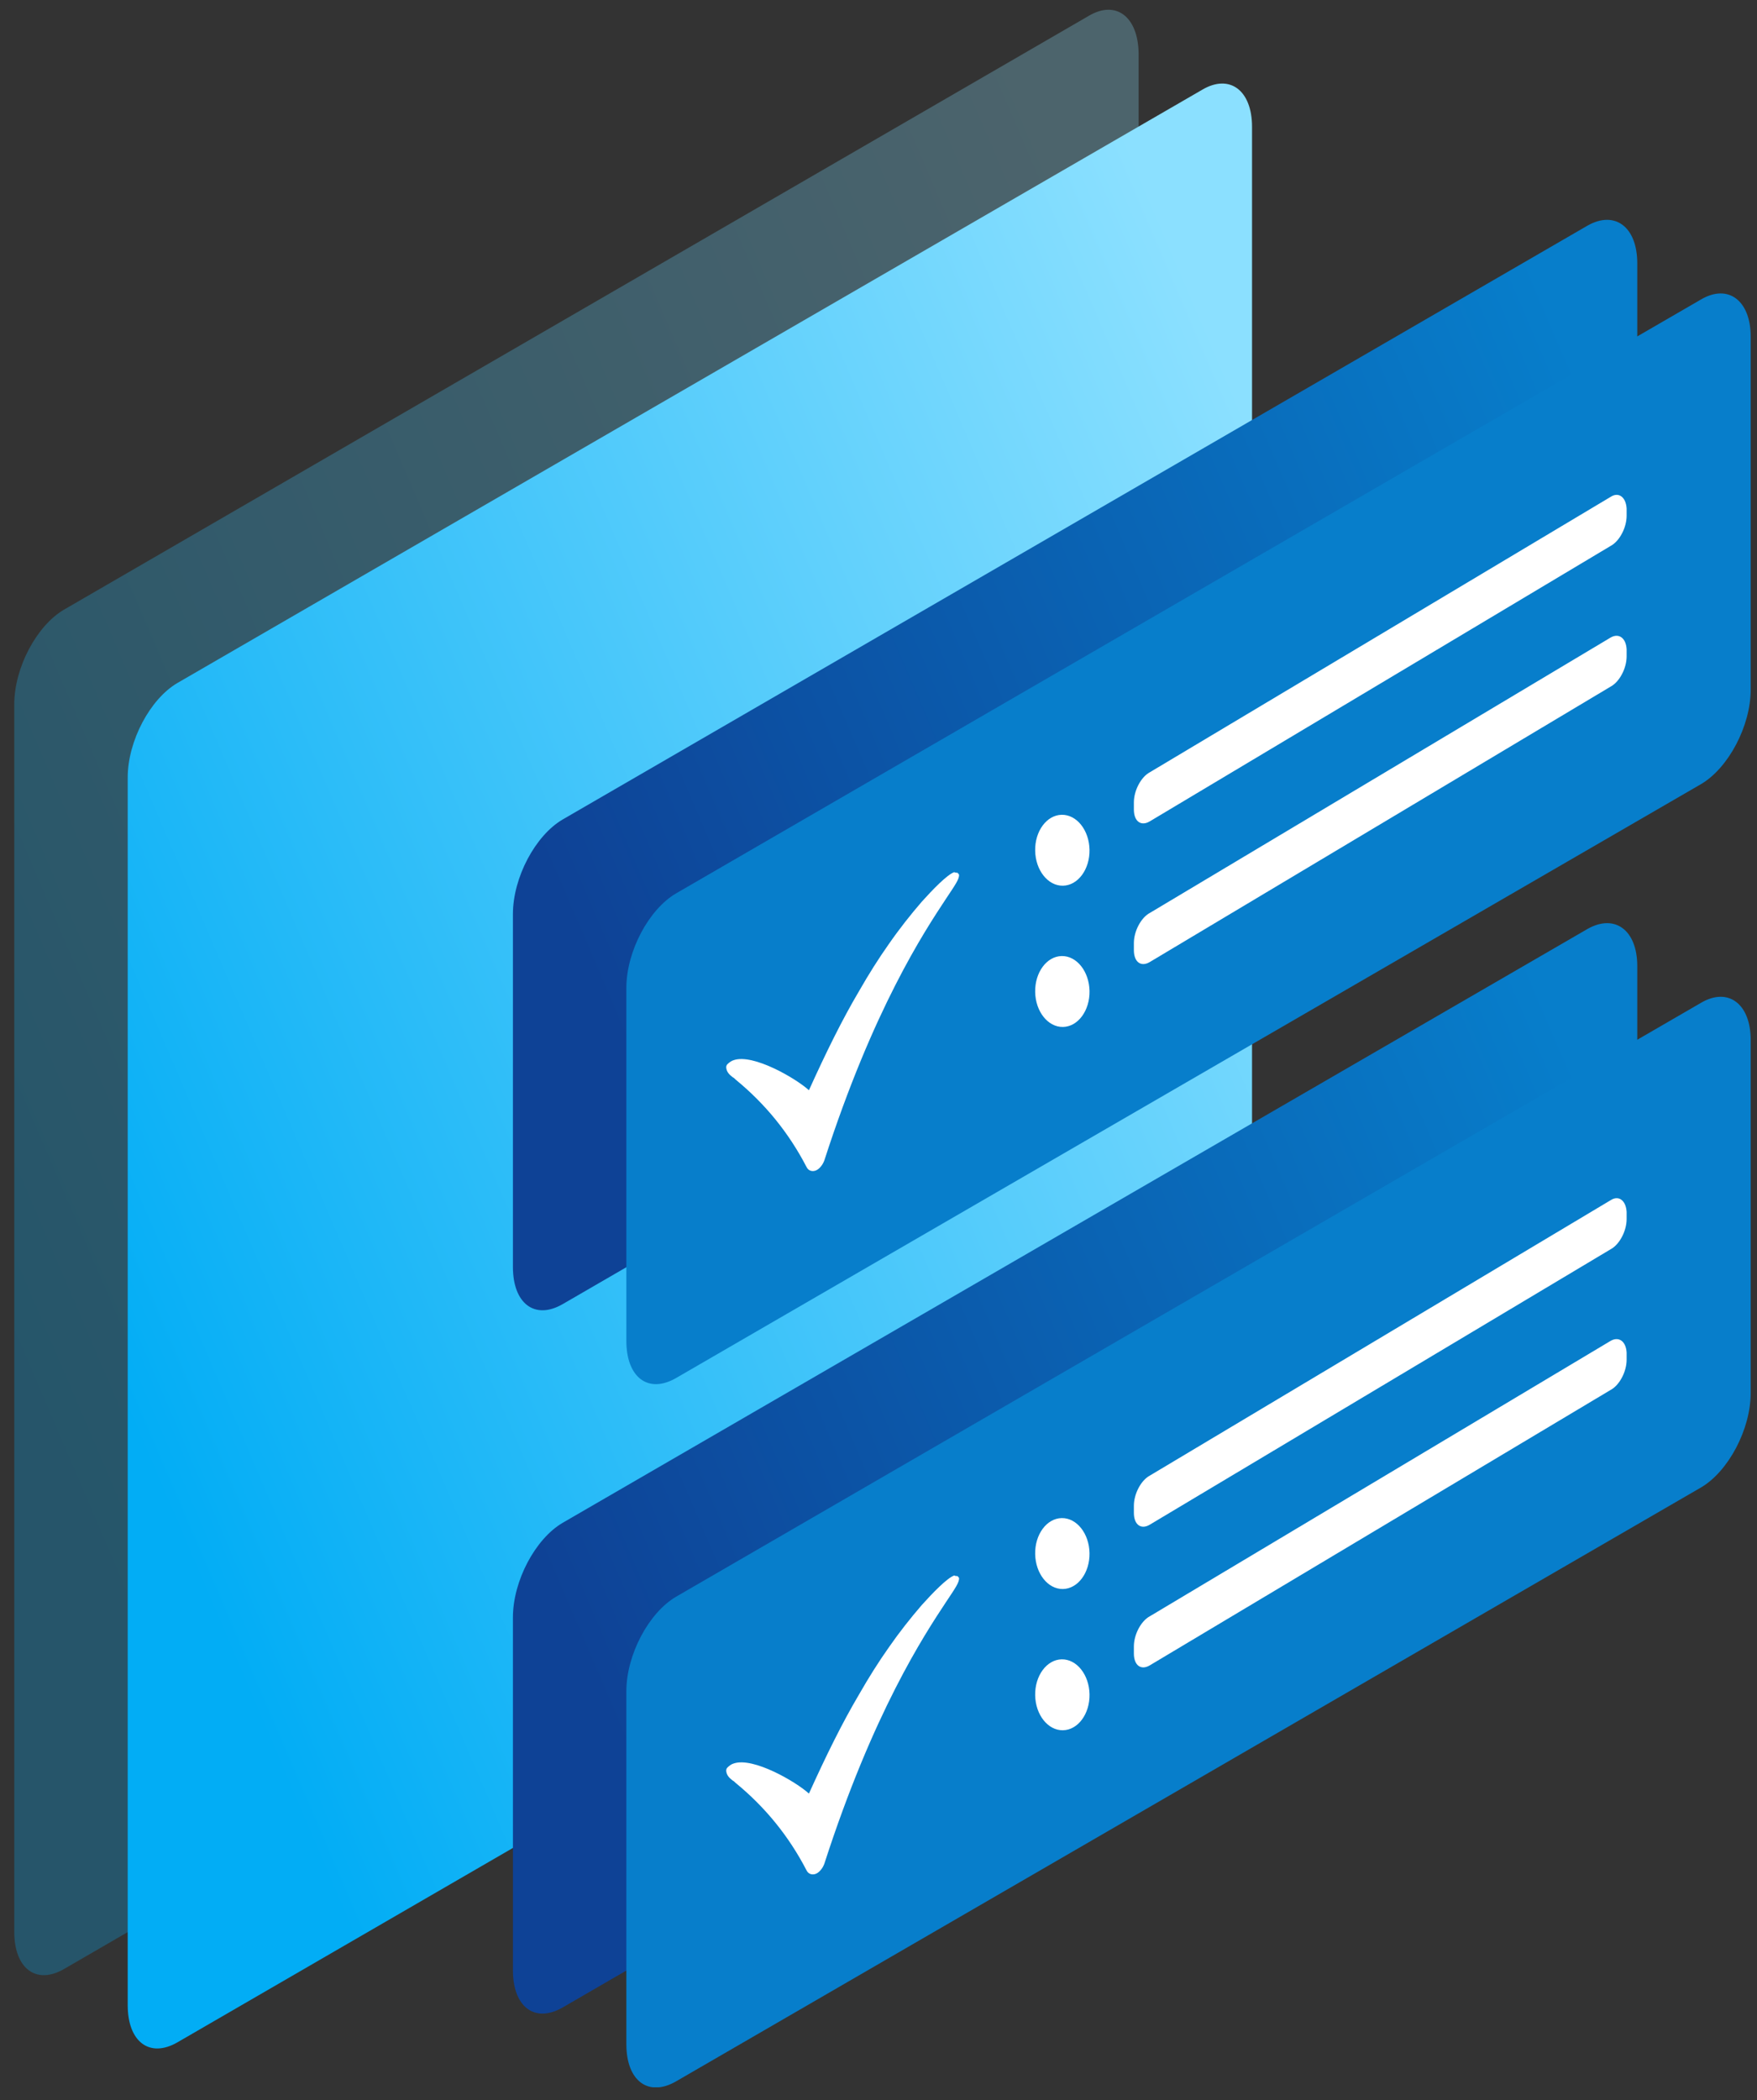 <svg width="118" height="141" viewBox="0 0 118 141" fill="none" xmlns="http://www.w3.org/2000/svg">
<rect x="0" y="0" width="118" height="141" fill="#333333" stroke="none"/>
<g clip-path="url(#clip0)">
<path opacity="0.28" fill-rule="evenodd" clip-rule="evenodd" d="M73.136 1.056L4.291 40.934C2.466 42.006 0.958 44.823 0.958 47.283V129.698C0.958 132.158 2.426 133.269 4.291 132.198L73.136 92.32C74.961 91.248 76.469 88.431 76.469 85.971V3.556C76.429 1.135 74.961 -0.015 73.136 1.056Z" fill="url(#paint0_linear)"/>
<path fill-rule="evenodd" clip-rule="evenodd" d="M80.754 6.017L11.91 45.856C10.085 46.927 8.577 49.744 8.577 52.204V134.62C8.577 137.08 10.045 138.191 11.91 137.119L80.754 97.241C82.58 96.17 84.087 93.353 84.087 90.892V8.517C84.087 6.057 82.58 4.946 80.754 6.017Z" fill="url(#paint1_linear)"/>
<path fill-rule="evenodd" clip-rule="evenodd" d="M106.625 15.143L37.781 55.022C35.956 56.093 34.448 58.91 34.448 61.37V85.059C34.448 87.519 35.916 88.631 37.781 87.559L106.625 47.681C108.451 46.61 109.959 43.792 109.959 41.332V17.683C109.959 15.223 108.451 14.112 106.625 15.143Z" fill="url(#paint2_linear)"/>
<path fill-rule="evenodd" clip-rule="evenodd" d="M114.244 20.103L45.4 59.982C43.574 61.053 42.066 63.87 42.066 66.331V90.019C42.066 92.48 43.535 93.591 45.4 92.519L114.244 52.641C116.069 51.57 117.577 48.752 117.577 46.292V22.603C117.577 20.183 116.069 19.032 114.244 20.103Z" fill="#077ECB"/>
<path fill-rule="evenodd" clip-rule="evenodd" d="M108.173 33.356L77.223 51.847C76.627 52.165 76.151 53.077 76.151 53.871V54.347C76.151 55.141 76.627 55.498 77.223 55.141L108.173 36.65C108.768 36.333 109.244 35.42 109.244 34.626V34.15C109.205 33.396 108.729 32.999 108.173 33.356Z" fill="white"/>
<path d="M71.388 59.463C72.396 59.445 73.195 58.365 73.171 57.05C73.148 55.736 72.312 54.685 71.304 54.702C70.296 54.72 69.498 55.8 69.522 57.115C69.545 58.429 70.38 59.481 71.388 59.463Z" fill="white"/>
<path fill-rule="evenodd" clip-rule="evenodd" d="M108.173 42.8L77.223 61.291C76.627 61.609 76.151 62.521 76.151 63.315V63.791C76.151 64.585 76.627 64.942 77.223 64.585L108.173 46.094C108.768 45.776 109.244 44.864 109.244 44.07V43.594C109.205 42.84 108.729 42.483 108.173 42.8Z" fill="white"/>
<path d="M71.389 68.946C72.397 68.928 73.195 67.848 73.172 66.534C73.149 65.219 72.313 64.168 71.305 64.186C70.297 64.203 69.499 65.283 69.522 66.598C69.545 67.913 70.381 68.964 71.389 68.946Z" fill="white"/>
<path d="M64.287 58.593C64.327 58.593 64.367 58.672 64.406 58.712C64.446 58.99 64.168 59.386 63.533 60.339C62.065 62.561 58.653 67.719 55.359 77.917C55.24 78.234 55.002 78.512 54.764 78.592C54.526 78.671 54.288 78.592 54.169 78.353C52.978 76.052 51.391 74.108 49.407 72.481C49.328 72.401 49.288 72.362 49.209 72.322C49.011 72.163 48.812 72.005 48.773 71.687C48.773 71.608 48.773 71.528 48.852 71.449C48.971 71.33 49.13 71.211 49.288 71.171C50.598 70.735 53.455 72.401 54.328 73.195C55.478 70.656 56.55 68.473 57.7 66.529C58.335 65.418 59.01 64.347 59.684 63.394C60.399 62.362 61.153 61.41 61.907 60.537C62.621 59.744 63.613 58.712 64.089 58.553C64.168 58.593 64.208 58.593 64.287 58.593Z" fill="white"/>
<path fill-rule="evenodd" clip-rule="evenodd" d="M106.625 62.362L37.781 102.241C35.956 103.312 34.448 106.129 34.448 108.59V132.278C34.448 134.739 35.916 135.85 37.781 134.778L106.625 94.9C108.451 93.829 109.959 91.011 109.959 88.551V64.862C109.959 62.442 108.451 61.331 106.625 62.362Z" fill="url(#paint3_linear)"/>
<path fill-rule="evenodd" clip-rule="evenodd" d="M114.244 67.323L45.4 107.201C43.574 108.272 42.066 111.089 42.066 113.55V137.238C42.066 139.699 43.535 140.81 45.4 139.738L114.244 99.86C116.069 98.789 117.577 95.971 117.577 93.511V69.822C117.577 67.402 116.069 66.251 114.244 67.323Z" fill="#077ECB"/>
<path fill-rule="evenodd" clip-rule="evenodd" d="M108.173 80.576L77.222 99.066C76.627 99.384 76.151 100.296 76.151 101.09V101.566C76.151 102.36 76.627 102.717 77.222 102.36L108.173 83.869C108.768 83.552 109.244 82.639 109.244 81.845V81.369C109.204 80.615 108.728 80.218 108.173 80.576Z" fill="white"/>
<path d="M71.388 106.68C72.396 106.662 73.195 105.582 73.171 104.267C73.148 102.953 72.312 101.902 71.304 101.919C70.296 101.937 69.498 103.017 69.522 104.332C69.545 105.646 70.38 106.698 71.388 106.68Z" fill="white"/>
<path fill-rule="evenodd" clip-rule="evenodd" d="M108.173 90.019L77.223 108.51C76.627 108.828 76.151 109.74 76.151 110.534V111.01C76.151 111.804 76.627 112.161 77.223 111.804L108.173 93.313C108.768 92.995 109.244 92.083 109.244 91.289V90.813C109.205 90.059 108.729 89.702 108.173 90.019Z" fill="white"/>
<path d="M71.389 116.163C72.397 116.145 73.195 115.065 73.172 113.751C73.149 112.436 72.313 111.385 71.305 111.402C70.297 111.42 69.499 112.5 69.522 113.815C69.545 115.13 70.381 116.181 71.389 116.163Z" fill="white"/>
<path d="M64.287 105.812C64.327 105.812 64.367 105.891 64.406 105.931C64.446 106.209 64.168 106.606 63.533 107.558C62.065 109.78 58.653 114.938 55.359 125.136C55.24 125.453 55.002 125.731 54.764 125.811C54.526 125.89 54.288 125.811 54.169 125.573C52.978 123.271 51.391 121.327 49.407 119.7C49.328 119.621 49.288 119.581 49.209 119.541C49.011 119.382 48.812 119.224 48.773 118.906C48.773 118.827 48.773 118.748 48.852 118.668C48.971 118.549 49.13 118.43 49.288 118.39C50.598 117.954 53.455 119.621 54.328 120.414C55.478 117.875 56.55 115.692 57.7 113.748C58.335 112.637 59.01 111.566 59.684 110.613C60.399 109.582 61.153 108.629 61.907 107.756C62.621 106.963 63.613 105.931 64.089 105.772C64.168 105.812 64.208 105.812 64.287 105.812Z" fill="white"/>
</g>
<defs>
<linearGradient id="paint0_linear" x1="78.737" y1="29.125" x2="-9.087" y2="66.771" gradientUnits="userSpaceOnUse">
<stop stop-color="#8BE0FF"/>
<stop offset="1" stop-color="#02ADF5"/>
</linearGradient>
<linearGradient id="paint1_linear" x1="86.358" y1="34.076" x2="-1.466" y2="71.721" gradientUnits="userSpaceOnUse">
<stop stop-color="#8BE0FF"/>
<stop offset="1" stop-color="#02ADF5"/>
</linearGradient>
<linearGradient id="paint2_linear" x1="104.511" y1="21.102" x2="33.644" y2="51.48" gradientUnits="userSpaceOnUse">
<stop stop-color="#077ECB"/>
<stop offset="1" stop-color="#0E4296"/>
</linearGradient>
<linearGradient id="paint3_linear" x1="104.511" y1="68.319" x2="33.644" y2="98.697" gradientUnits="userSpaceOnUse">
<stop stop-color="#077ECB"/>
<stop offset="1" stop-color="#0E4296"/>
</linearGradient>
<clipPath id="clip0">
<rect width="116.619" height="139.475" fill="white" transform="translate(0.958 0.66)"/>
</clipPath>
</defs>
</svg>
